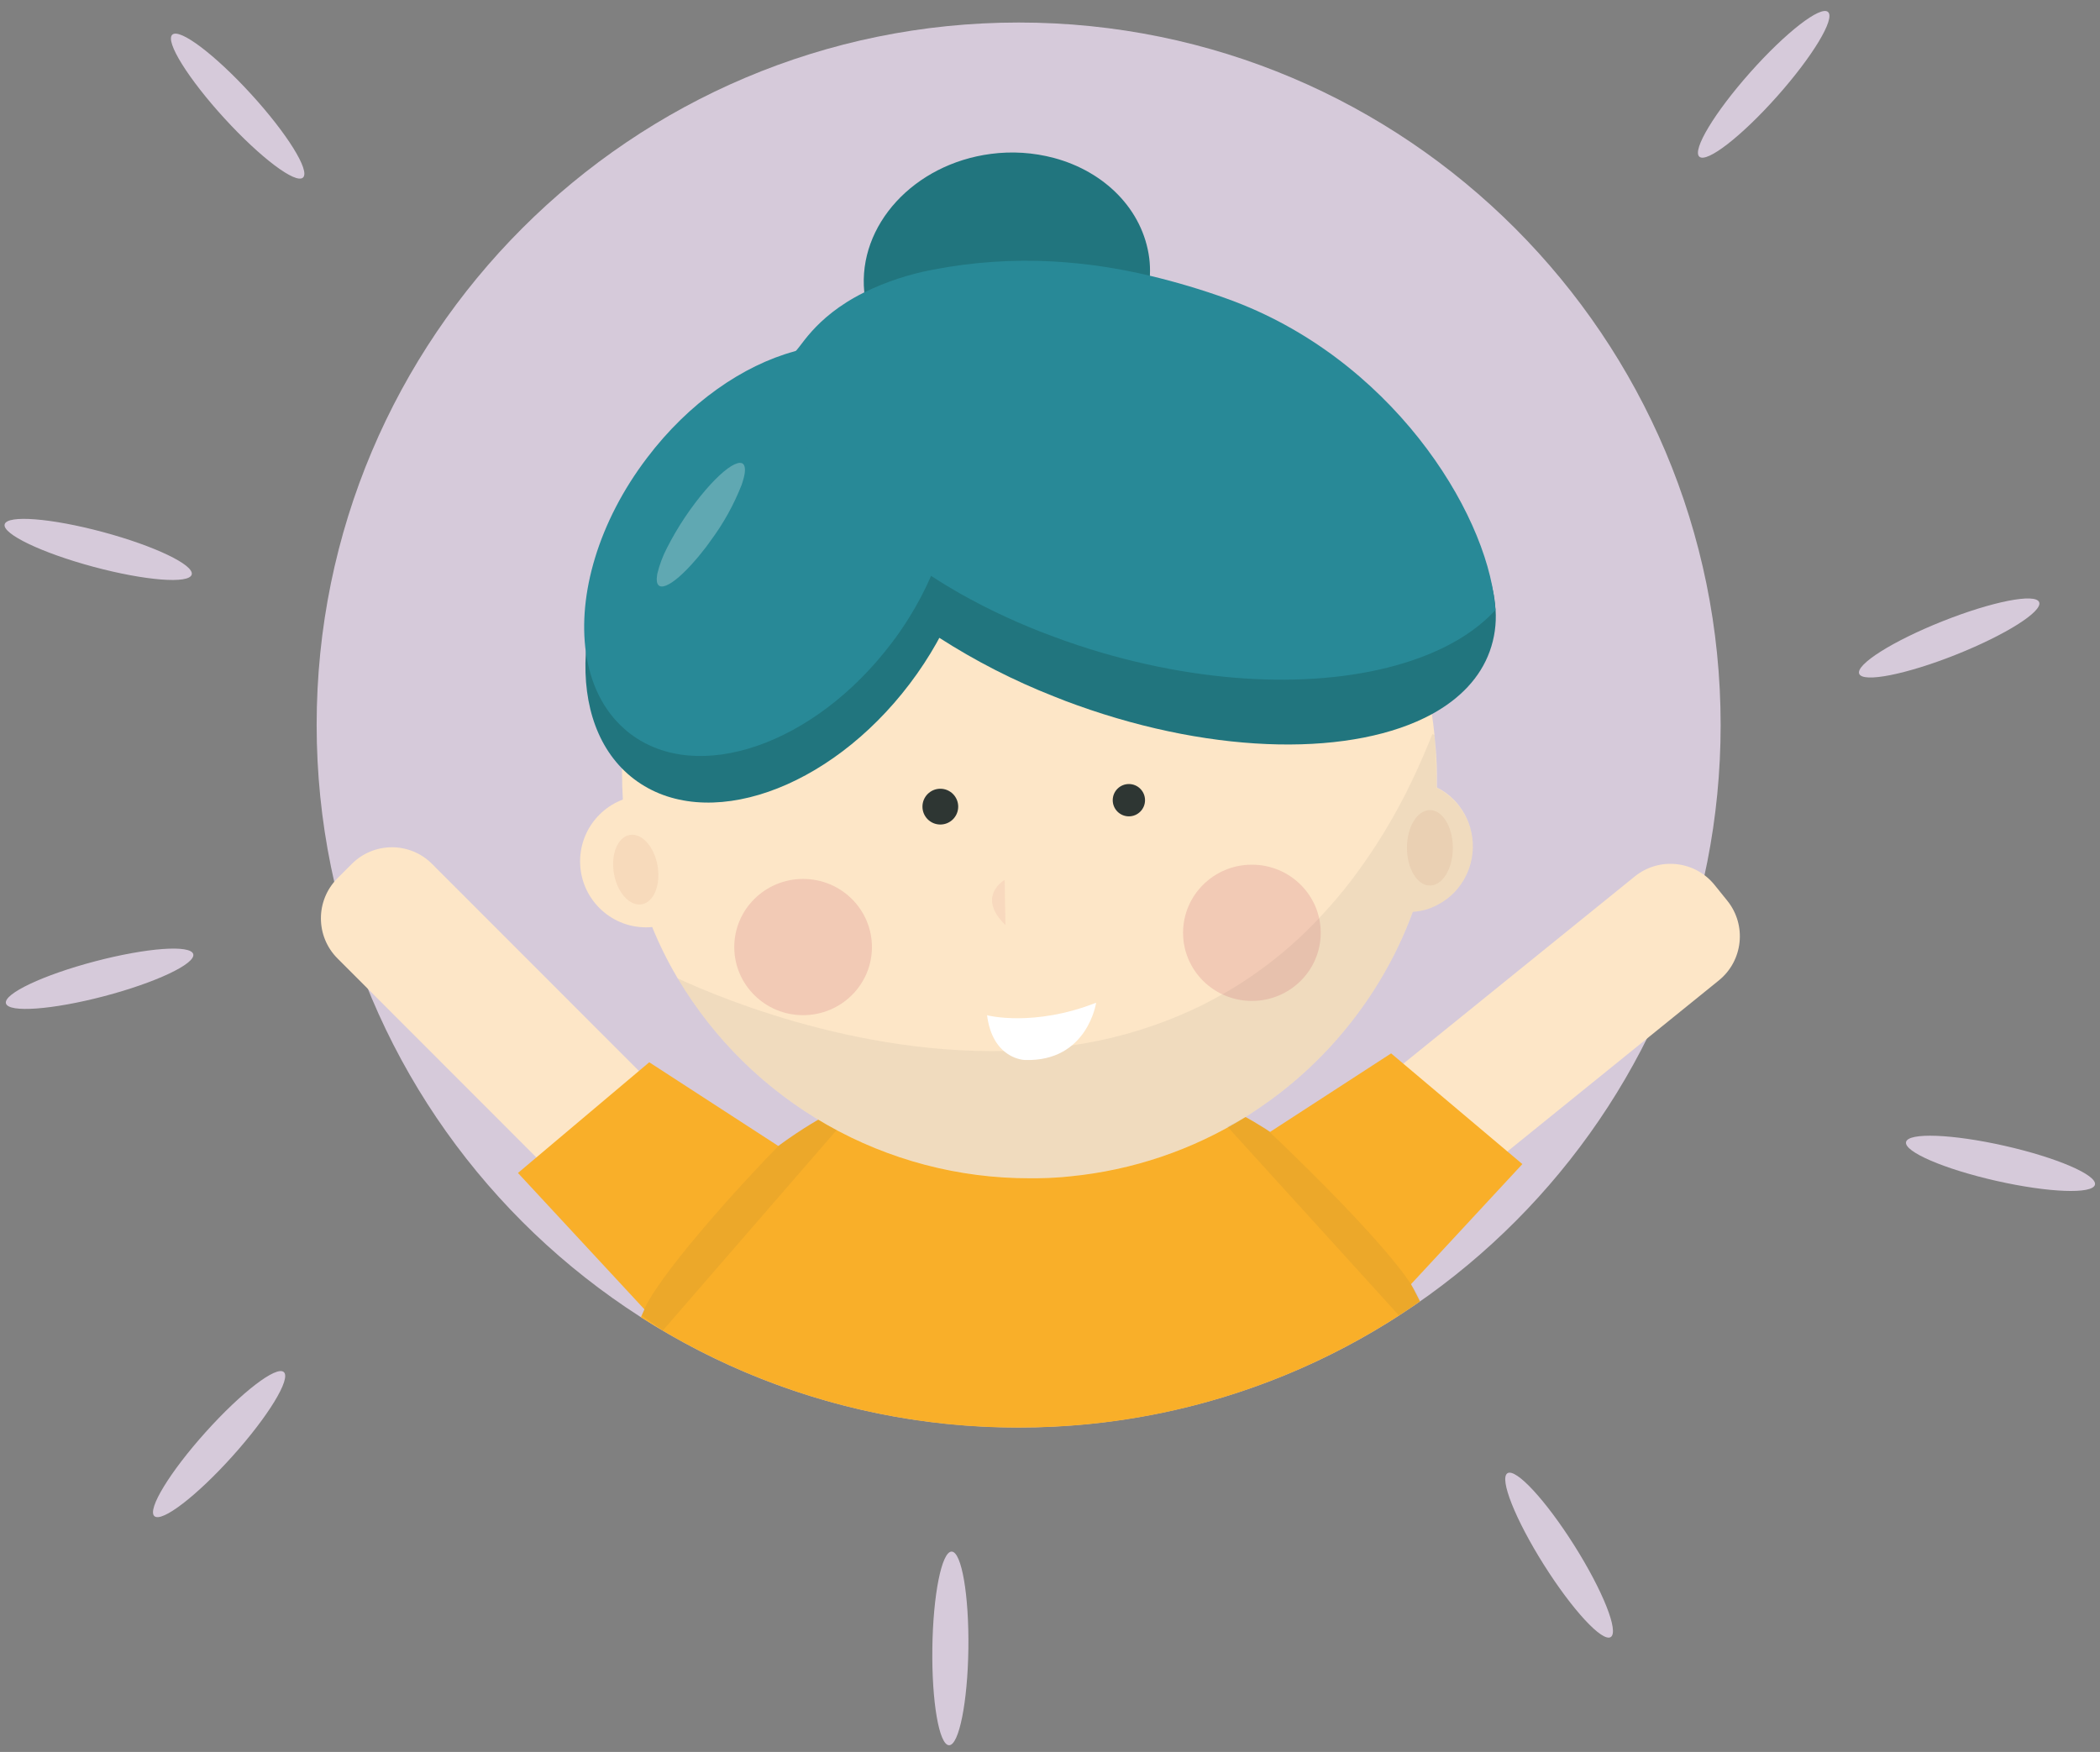 <svg width="320" height="267" viewBox="0 0 320 267" fill="none" xmlns="http://www.w3.org/2000/svg">
<rect x="0" y="0" width="320" height="267" fill="#808080" stroke="none"/>
<g clip-path="url(#clip0)">
<path d="M262.193 110.494C262.193 167.547 217.489 214.582 160.554 217.419C158.794 217.507 157.011 217.551 155.207 217.551C96.128 217.543 48.251 169.604 48.251 110.472C48.251 51.34 96.159 3.432 155.237 3.432C214.316 3.432 262.193 51.371 262.193 110.494Z" fill="#D6CADA"/>
<path d="M53.613 131.658L51.431 133.842C48.057 137.219 48.057 142.694 51.431 146.07L100.791 195.471C104.165 198.847 109.635 198.847 113.009 195.471L115.191 193.287C118.565 189.91 118.565 184.435 115.191 181.058L65.832 131.658C62.457 128.281 56.987 128.281 53.613 131.658Z" fill="#FDE6C7"/>
<path d="M263.2 137.262L261.261 134.86C258.261 131.146 252.821 130.569 249.11 133.572L194.823 177.49C191.113 180.492 190.536 185.936 193.536 189.65L195.475 192.052C198.475 195.766 203.915 196.343 207.626 193.341L261.912 149.422C265.623 146.42 266.2 140.976 263.2 137.262Z" fill="#FDE6C7"/>
<path d="M152.121 208.103C153.002 210.166 153.473 212.382 153.508 214.626H152.121V208.103Z" fill="white"/>
<path d="M160.374 211.371V214.648H160.044C160.05 213.548 160.161 212.451 160.374 211.371Z" fill="white"/>
<path d="M216.38 198.341C199.936 209.854 180.573 216.474 160.528 217.437C158.767 217.525 156.986 217.569 155.185 217.569C134.796 217.587 114.831 211.749 97.66 200.746C103.285 188.153 112.711 177.639 124.613 170.683C134.616 164.84 145.993 161.77 157.575 161.789H157.891C158.772 161.789 159.692 161.789 160.567 161.86H161.408C161.941 161.86 162.456 161.943 162.957 161.974C174.242 162.901 185.095 166.738 194.458 173.112C203.82 179.485 211.373 188.177 216.38 198.341Z" fill="#F9AF29"/>
<g opacity="0.26">
<path opacity="0.26" d="M159.683 130.682C160.493 130.972 161.251 131.392 161.927 131.924C162.671 132.457 163.239 133.201 163.556 134.06C163.698 134.556 163.651 135.086 163.424 135.549C163.193 135.971 162.852 136.323 162.438 136.567C161.689 137.006 160.852 137.273 159.986 137.346C160.727 136.985 161.429 136.55 162.081 136.047C162.377 135.86 162.606 135.584 162.736 135.259C162.865 134.934 162.889 134.576 162.803 134.236C162.529 133.514 162.091 132.866 161.522 132.342C160.95 131.792 160.321 131.241 159.683 130.682Z" fill="#CE785F"/>
</g>
<path d="M175.224 41.988C175.149 44.666 174.445 47.289 173.168 49.644C171.517 52.699 169.122 55.288 166.206 57.172C164.474 58.309 162.601 59.214 160.633 59.863C159.097 60.379 157.514 60.744 155.907 60.951C150.917 61.649 145.835 60.755 141.382 58.397C141.021 58.203 140.656 58 140.313 57.784C138.97 56.961 137.733 55.978 136.629 54.855C135.189 53.413 134.015 51.728 133.161 49.877C132.438 48.346 131.962 46.711 131.748 45.032C131.756 44.844 131.738 44.656 131.695 44.472C130.713 34.341 139.234 24.989 150.999 23.452C154.21 23.029 157.473 23.241 160.603 24.073C168.292 26.13 174.163 31.901 175.127 39.363C175.232 40.234 175.265 41.112 175.224 41.988Z" fill="#21757E"/>
<path d="M218.946 118.048V120.039C218.946 121.229 218.823 122.387 218.726 123.563C218.726 123.563 218.726 123.603 218.726 123.621C218.394 127.316 217.721 130.973 216.715 134.545C216.715 134.567 216.715 134.593 216.693 134.615C216.283 136.073 215.813 137.496 215.311 138.892L215.28 138.976C213.997 142.484 212.392 145.865 210.487 149.077C210.126 149.689 209.756 150.292 209.369 150.892C208.568 152.147 207.714 153.376 206.821 154.57C202.469 160.419 197.118 165.452 191.016 169.436C190.646 169.696 190.241 169.947 189.832 170.212C181.716 175.256 172.546 178.36 163.037 179.281C162.262 179.374 161.487 179.427 160.642 179.475C160.347 179.475 160.052 179.515 159.762 179.524C159.172 179.524 158.582 179.568 158.001 179.568H156.923C146.107 179.588 135.471 176.79 126.063 171.449C116.655 166.107 108.799 158.406 103.267 149.103L103.179 148.953C101.728 146.492 100.458 143.927 99.381 141.28V141.249C98.901 140.099 98.465 138.937 98.06 137.752C97.99 137.562 97.924 137.368 97.862 137.175C96.804 133.978 96.02 130.698 95.516 127.369C95.485 127.215 95.463 127.056 95.441 126.898C95.186 125.242 95.001 123.563 94.913 121.859C94.838 120.586 94.79 119.312 94.79 117.973V116.973C94.83 114.996 94.948 113.049 95.164 111.115V111C96.04 103.266 98.399 95.773 102.109 88.932L102.149 88.857C104.959 83.678 108.499 78.931 112.659 74.761L112.686 74.734C114.984 72.437 117.458 70.322 120.084 68.409C120.859 67.867 121.572 67.339 122.347 66.859C127.712 63.288 133.599 60.574 139.798 58.815C140.163 58.714 140.572 58.604 140.911 58.52H140.942L141.347 58.427C146.397 57.146 151.586 56.498 156.796 56.498C158.059 56.498 159.309 56.498 160.55 56.617C162.429 56.731 164.291 56.925 166.122 57.198C177.686 58.916 188.528 63.871 197.397 71.494C206.266 79.116 212.8 89.094 216.244 100.274C217.102 103.069 217.753 105.924 218.189 108.816C218.343 109.833 218.471 110.855 218.577 111.899C218.574 111.906 218.574 111.914 218.577 111.921L218.643 112.643C218.643 112.718 218.643 112.793 218.665 112.868C218.836 114.573 218.946 116.295 218.946 118.048Z" fill="#FDE6C7"/>
<path d="M227.009 99.256C225.566 103.26 222.494 106.476 218.207 108.828C206.447 115.251 185.576 115.176 164.146 107.485C162.928 107.053 161.732 106.598 160.559 106.119C154.478 103.727 148.646 100.743 143.147 97.212C141.598 96.182 140.066 95.133 138.587 94.054C127.848 86.068 121.026 76.835 120.102 68.426C119.808 66.113 120.031 63.763 120.753 61.546C120.783 61.395 120.828 61.247 120.885 61.105C121.373 59.755 122.051 58.481 122.897 57.321C124.221 55.505 125.861 53.943 127.738 52.709C129.418 51.6 131.212 50.676 133.09 49.952C140.277 47.062 149.877 46.133 160.55 47.375C164.796 47.845 169.006 48.6 173.151 49.635C176.641 50.516 180.193 51.577 183.758 52.85C208.586 61.788 226.305 78.069 227.819 92.01C227.819 92.327 227.877 92.644 227.899 92.948C228.04 95.09 227.737 97.237 227.009 99.256Z" fill="#21757E"/>
<path d="M138.626 104.208C150.958 87.936 152.151 68.062 141.29 59.817C130.429 51.572 111.627 58.079 99.295 74.351C86.963 90.623 85.771 110.498 96.632 118.743C107.493 126.988 126.294 120.48 138.626 104.208Z" fill="#21757E"/>
<path d="M141.902 87.716C140.955 89.896 139.85 92.004 138.596 94.024C137.742 95.398 136.836 96.746 135.819 98.059C124.134 113.476 106.33 119.643 96.044 111.828C95.717 111.588 95.404 111.329 95.107 111.053C91.894 108.203 89.962 104.164 89.288 99.464C88.021 90.654 91.181 79.523 98.597 69.779C104.992 61.33 113.249 55.683 121.044 53.551C123.233 52.952 125.491 52.644 127.76 52.635C131.557 52.564 135.27 53.75 138.323 56.009C139.278 56.74 140.148 57.576 140.916 58.502C141.564 59.259 142.133 60.079 142.615 60.951C146.541 67.775 146.228 77.809 141.902 87.716Z" fill="#288997"/>
<path opacity="0.26" d="M108.32 82.359C107.879 82.989 107.439 83.593 106.946 84.183C106.638 84.571 106.326 84.958 106.009 85.315C102.329 89.597 99.693 90.667 100.12 87.716L100.164 87.43C100.493 86.064 100.988 84.745 101.638 83.5C103.256 80.319 105.243 77.339 107.558 74.624C109.578 72.294 111.277 70.907 112.338 70.616C112.588 70.515 112.867 70.515 113.117 70.616C113.456 70.81 113.597 71.325 113.474 72.171C113.425 72.469 113.358 72.763 113.271 73.052C113.201 73.325 113.108 73.611 113.007 73.906C111.824 76.919 110.248 79.761 108.32 82.359Z" fill="white"/>
<path d="M227.885 92.958C225.06 96.041 221.094 98.504 216.248 100.274C203.964 104.794 186.218 104.847 167.79 99.442C165.308 98.71 162.896 97.906 160.554 97.028C155.608 95.218 150.816 93.008 146.228 90.42C144.732 89.566 143.289 88.685 141.902 87.778C132.412 81.562 125.507 74.201 122.364 66.858C121.612 65.169 121.07 63.394 120.749 61.572C120.528 60.437 120.425 59.281 120.441 58.123C120.441 56.607 120.643 55.097 121.044 53.635C121.818 53.432 123.83 48.472 131.66 44.574C134.98 42.953 138.504 41.785 142.135 41.103C148.197 39.929 154.381 39.509 160.545 39.852C165.485 40.139 170.39 40.864 175.202 42.019C179.204 42.97 183.149 44.147 187.019 45.543C211.847 54.472 226.42 77.791 227.784 92.05C227.824 92.337 227.863 92.654 227.885 92.958Z" fill="#288997"/>
<path d="M223.863 132.338C223.737 132.696 223.59 133.046 223.422 133.387C222.482 135.366 220.906 136.973 218.946 137.95C218.792 138.034 218.634 138.1 218.506 138.166C218.194 138.307 217.903 138.417 217.599 138.527C216.844 138.768 216.062 138.916 215.271 138.968C213.42 139.132 211.56 138.775 209.901 137.937C208.242 137.099 206.85 135.812 205.883 134.224C205.734 134.003 205.61 133.757 205.469 133.514C204.681 131.923 204.325 130.152 204.439 128.38C204.552 126.607 205.131 124.896 206.116 123.418C207.101 121.941 208.458 120.75 210.05 119.965C211.642 119.18 213.412 118.829 215.183 118.947C216.472 119.048 217.728 119.401 218.88 119.987C219.114 120.097 219.342 120.22 219.562 120.352C219.889 120.538 220.202 120.745 220.5 120.974C220.833 121.227 221.149 121.502 221.446 121.797C221.641 121.98 221.825 122.174 221.996 122.379C222.277 122.712 222.538 123.062 222.775 123.427C223.323 124.25 223.743 125.152 224.021 126.101C224.627 128.145 224.572 130.328 223.863 132.338Z" fill="#FDE6C7"/>
<path d="M98.443 141.328C103.993 141.328 108.491 136.825 108.491 131.271C108.491 125.717 103.993 121.215 98.443 121.215C92.894 121.215 88.395 125.717 88.395 131.271C88.395 136.825 92.894 141.328 98.443 141.328Z" fill="#FDE6C7"/>
<path opacity="0.11" d="M97.782 137.821C99.62 137.505 100.703 134.882 100.203 131.961C99.702 129.041 97.806 126.929 95.969 127.245C94.131 127.561 93.047 130.184 93.548 133.104C94.049 136.025 95.945 138.136 97.782 137.821Z" fill="#CE785F"/>
<path opacity="0.11" d="M217.89 134.959C219.822 134.959 221.389 132.383 221.389 129.206C221.389 126.029 219.822 123.453 217.89 123.453C215.957 123.453 214.391 126.029 214.391 129.206C214.391 132.383 215.957 134.959 217.89 134.959Z" fill="#CE785F"/>
<path opacity="0.06" d="M223.862 132.333C223.74 132.693 223.593 133.043 223.422 133.382C222.482 135.362 220.906 136.971 218.946 137.95C218.788 138.033 218.634 138.095 218.506 138.166C218.194 138.307 217.899 138.417 217.595 138.522C216.849 138.766 216.076 138.914 215.293 138.963H215.267C213.991 142.468 212.395 145.847 210.5 149.059C210.139 149.671 209.77 150.275 209.382 150.874C208.581 152.129 207.727 153.358 206.834 154.552C202.482 160.401 197.131 165.434 191.029 169.419C190.659 169.679 190.254 169.93 189.845 170.194C181.729 175.239 172.559 178.342 163.05 179.264C162.275 179.356 161.5 179.409 160.655 179.458C160.361 179.458 160.066 179.497 159.775 179.506C159.185 179.506 158.596 179.55 158.015 179.55H156.936C146.119 179.575 135.482 176.78 126.072 171.442C116.661 166.103 108.802 158.404 103.267 149.103C110.093 152.279 134.758 162.595 160.585 159.675C161.36 159.587 162.191 159.486 162.984 159.371C168.83 158.56 174.543 156.975 179.973 154.658C182.118 153.752 184.205 152.715 186.223 151.552H186.249C191.721 148.439 196.694 144.52 201.002 139.928C202.713 138.125 204.329 136.234 205.844 134.263C209.467 129.508 212.588 124.39 215.157 118.991C216.235 116.744 217.287 114.33 218.26 111.886L218.572 111.991C218.594 112.229 218.616 112.467 218.634 112.709C218.634 112.784 218.634 112.859 218.656 112.934C218.792 114.634 218.876 116.37 218.876 118.132V120.026L218.915 120.048C219.127 120.158 219.356 120.277 219.558 120.409C219.884 120.595 220.198 120.802 220.495 121.03C220.829 121.282 221.145 121.556 221.442 121.85C221.637 122.033 221.821 122.229 221.992 122.436C222.274 122.768 222.534 123.118 222.771 123.484C223.632 124.771 224.179 126.242 224.369 127.779C224.558 129.316 224.385 130.876 223.862 132.333Z" fill="#2E3633"/>
<path opacity="0.14" d="M122.377 154.715C128.17 154.715 132.866 150.067 132.866 144.333C132.866 138.599 128.17 133.95 122.377 133.95C116.585 133.95 111.889 138.599 111.889 144.333C111.889 150.067 116.585 154.715 122.377 154.715Z" fill="#AC1F47"/>
<path opacity="0.14" d="M190.765 152.543C196.557 152.543 201.253 147.895 201.253 142.161C201.253 136.427 196.557 131.778 190.765 131.778C184.972 131.778 180.276 136.427 180.276 142.161C180.276 147.895 184.972 152.543 190.765 152.543Z" fill="#AC1F47"/>
<path d="M143.288 125.659C144.793 125.659 146.012 124.439 146.012 122.933C146.012 121.427 144.793 120.206 143.288 120.206C141.783 120.206 140.564 121.427 140.564 122.933C140.564 124.439 141.783 125.659 143.288 125.659Z" fill="#2E3633"/>
<path d="M172.02 124.413C173.378 124.413 174.48 123.311 174.48 121.951C174.48 120.591 173.378 119.488 172.02 119.488C170.661 119.488 169.559 120.591 169.559 121.951C169.559 123.311 170.661 124.413 172.02 124.413Z" fill="#2E3633"/>
<path opacity="0.07" d="M153.094 134.108C153.094 134.108 148.693 136.584 153.204 140.971L153.094 134.108Z" fill="#AC1F47"/>
<path d="M150.431 154.733C150.431 154.733 157.473 156.569 167.029 152.816C167.029 152.816 165.708 161.851 156.166 161.543C156.166 161.543 151.197 161.468 150.392 154.578" fill="white"/>
<path d="M98.932 161.891L123.2 177.634L99.156 200.579L78.928 178.762L98.932 161.891Z" fill="#F9AF29"/>
<path d="M211.979 160.538L187.706 176.286L211.755 199.227L231.979 177.409L211.979 160.538Z" fill="#F9AF29"/>
<path opacity="0.06" d="M193.322 172.387C193.322 172.387 214.448 192.21 216.394 198.341L213.216 200.522L187.032 171.7L189.774 170.277C189.774 170.277 193.097 172.07 193.322 172.387Z" fill="#2E3633"/>
<path opacity="0.06" d="M118.597 174.669C113.293 180.052 99.398 195.236 97.805 200.473L101 202.773L127.474 172.238L125.564 171.163L124.684 170.639C124.684 170.639 124.292 170.855 123.751 171.185C123.478 171.352 123.143 171.55 122.8 171.771C122.1 172.211 121.308 172.744 120.564 173.242C120.058 173.577 119.583 173.92 119.191 174.207C118.982 174.346 118.783 174.501 118.597 174.669Z" fill="#2E3633"/>
</g>
<ellipse cx="36.214" cy="16.173" rx="14.756" ry="2.745" transform="rotate(47.552 36.214 16.173)" fill="#D6CADA"/>
<ellipse cx="33.387" cy="220.085" rx="14.756" ry="2.745" transform="rotate(-48.064 33.387 220.085)" fill="#D6CADA"/>
<ellipse cx="14.963" cy="83.733" rx="14.756" ry="2.745" transform="rotate(15.035 14.963 83.733)" fill="#D6CADA"/>
<ellipse cx="15.176" cy="149.165" rx="14.756" ry="2.745" transform="rotate(-14.732 15.176 149.165)" fill="#D6CADA"/>
<ellipse cx="144.817" cy="251.221" rx="14.756" ry="2.745" transform="rotate(-89.231 144.817 251.221)" fill="#D6CADA"/>
<ellipse cx="237.577" cy="237.006" rx="14.756" ry="2.745" transform="rotate(-122.23 237.577 237.006)" fill="#D6CADA"/>
<ellipse cx="304.838" cy="177.295" rx="14.756" ry="2.745" transform="rotate(-167.278 304.838 177.295)" fill="#D6CADA"/>
<ellipse cx="297.018" cy="97.23" rx="14.756" ry="2.745" transform="rotate(158.305 297.018 97.23)" fill="#D6CADA"/>
<ellipse cx="268.753" cy="12.853" rx="14.756" ry="2.745" transform="rotate(131.637 268.753 12.853)" fill="#D6CADA"/>
<defs>
<clipPath id="clip0">
<rect width="216.883" height="214.137" fill="white" transform="translate(48.251 3.432)"/>
</clipPath>
</defs>
</svg>
